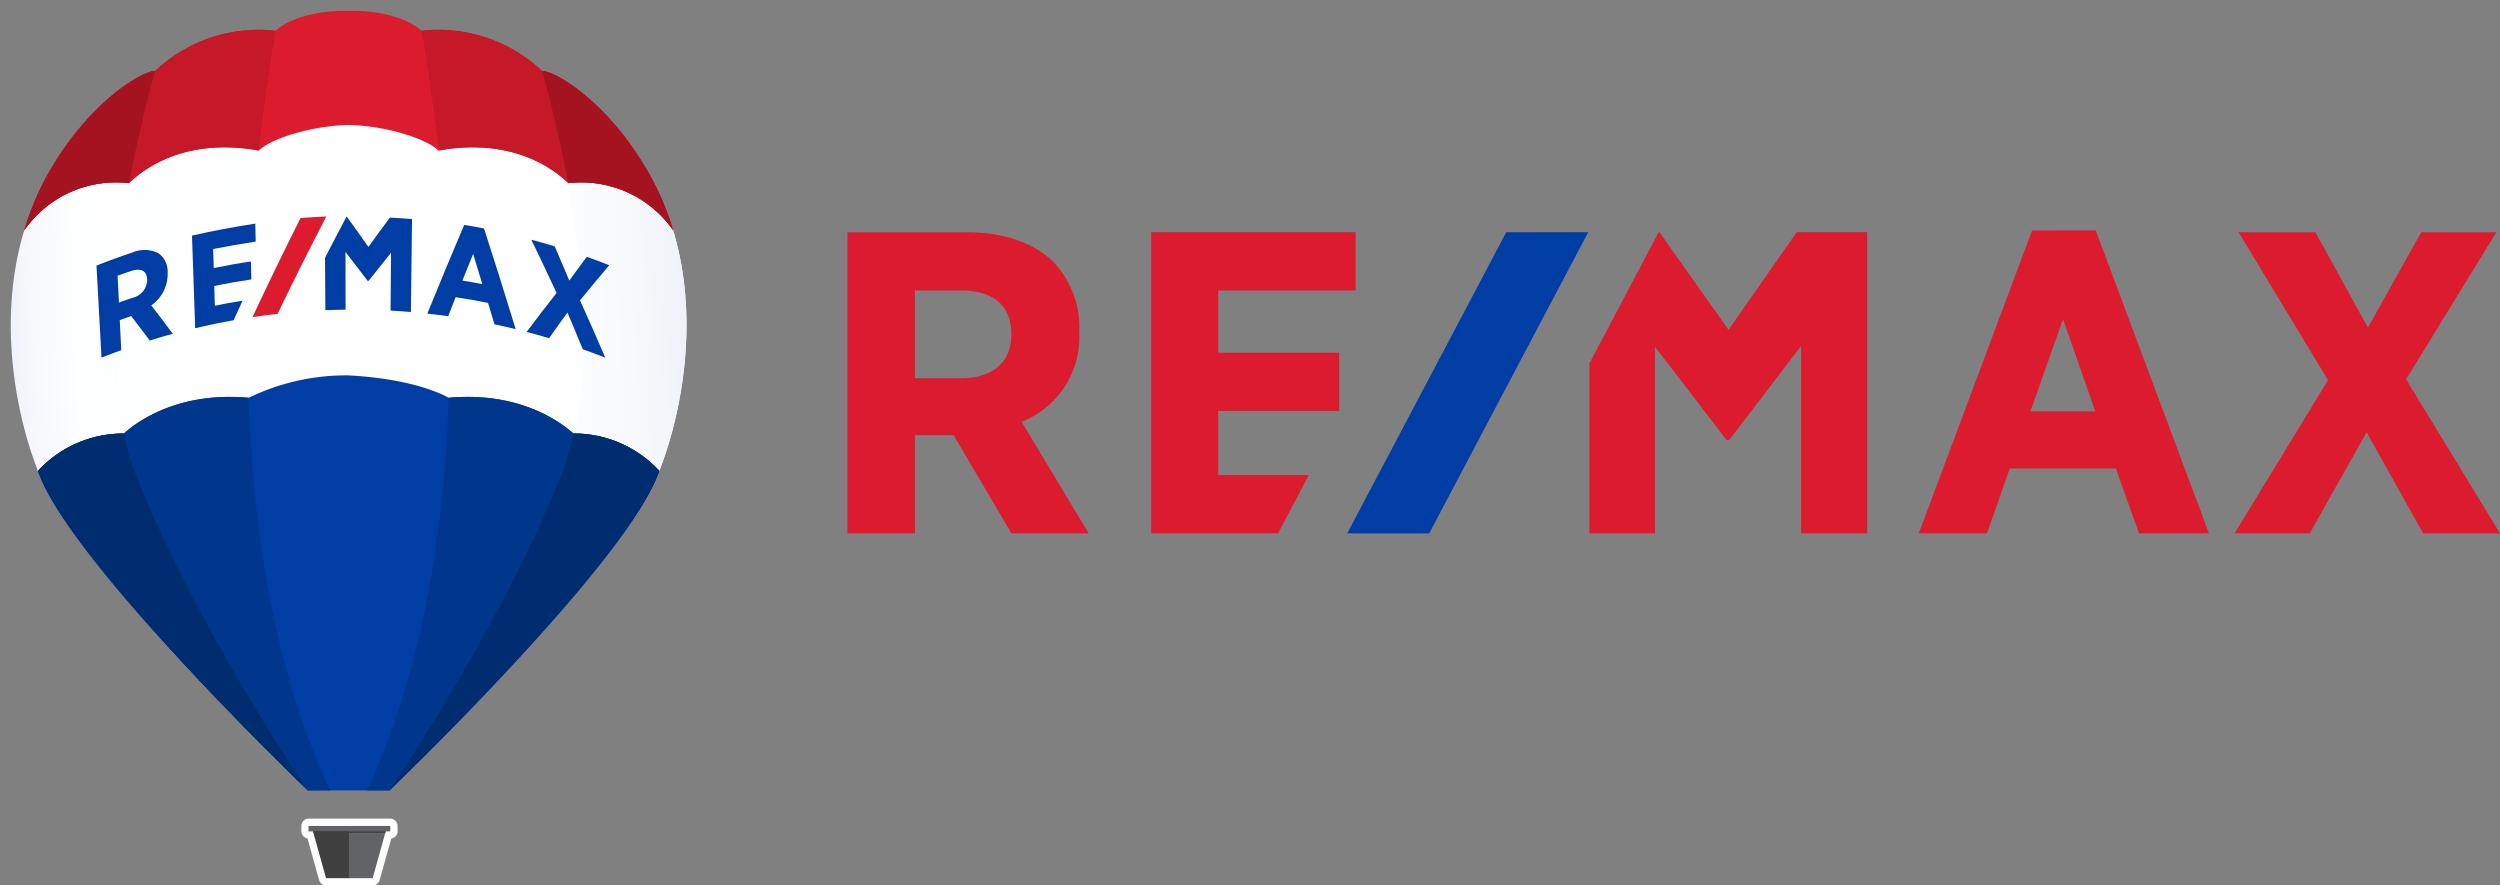 <svg xmlns="http://www.w3.org/2000/svg" xmlns:xlink="http://www.w3.org/1999/xlink" width="225.054" height="79.707" viewBox="0 0 225.054 79.707">
  <rect x="0" y="0" width="225.054" height="79.707" fill="#808080" stroke="none"/>
  <defs>
    <linearGradient id="linear-gradient" x1="1" y1="1.102" x2="0" y2="1.102" gradientUnits="objectBoundingBox">
      <stop offset="0" stop-color="#fff"/>
      <stop offset="0.62" stop-color="#fdfefe"/>
      <stop offset="0.85" stop-color="#f6f8fc"/>
      <stop offset="1" stop-color="#ebeff8"/>
    </linearGradient>
    <linearGradient id="linear-gradient-2" x1="-10.801" y1="-5.902" x2="-11.801" y2="-5.902" xlink:href="#linear-gradient"/>
    <linearGradient id="linear-gradient-3" x1="1.077" y1="1.073" x2="-0.227" y2="1.191" gradientUnits="objectBoundingBox">
      <stop offset="0" stop-color="#ebeff8"/>
      <stop offset="0.15" stop-color="#f6f8fc"/>
      <stop offset="0.38" stop-color="#fdfefe"/>
      <stop offset="1" stop-color="#fff"/>
    </linearGradient>
    <linearGradient id="linear-gradient-4" x1="0.75" y1="1.145" x2="0.085" y2="1.205" xlink:href="#linear-gradient"/>
  </defs>
  <g id="Group_5973" data-name="Group 5973" transform="translate(-2760 3837)">
    <path id="Path_8504" data-name="Path 8504" d="M172.8,469.383a.652.652,0,0,1-.627-.477l-1.045-3.749a.665.665,0,0,1-.555-.657v-.464a.666.666,0,0,1,.666-.666h7.329a.666.666,0,0,1,.665.666v.468a.663.663,0,0,1-.565.658l-1.05,3.744a.649.649,0,0,1-.625.477Z" transform="translate(2616.556 -4226.676)" fill="#fff"/>
    <path id="Path_8515" data-name="Path 8515" d="M180.177,469.51H176.81l.04.108,1.194,4.28h2.133Z" transform="translate(2611.308 -4231.839)" fill="#404041"/>
    <path id="Path_8516" data-name="Path 8516" d="M197.53,469.51H200.9l-.043.108-1.193,4.28H197.53Z" transform="translate(2593.884 -4231.839)" fill="#626366"/>
    <path id="Path_8517" data-name="Path 8517" d="M182,467.976h-7.329a.014.014,0,0,1-.016-.016h0V467.5a.016.016,0,0,1,.016-.016H182a.016.016,0,0,1,.016.014h0v.469A.016.016,0,0,1,182,467.976Z" transform="translate(2613.117 -4230.132)" fill="#626366"/>
    <path id="Path_8518" data-name="Path 8518" d="M183.673,470.724l.035-.124H177.16l.043.124Z" transform="translate(2611.014 -4232.756)" fill="#404041"/>
    <g id="Group_5960" data-name="Group 5960" transform="translate(2760 -3837)">
      <path id="Path_8487" data-name="Path 8487" d="M500.574,120.717v-.159a8.439,8.439,0,0,0-2.411-6.3c-1.788-1.7-4.453-2.6-7.737-2.6H479.71v27.115h6.075v-8.843h3.483l5.2,8.843h6.958l-6.044-10.05A8.168,8.168,0,0,0,500.574,120.717Zm-6.115.116v.043c0,2.456-1.675,3.924-4.479,3.924h-4.2v-7.9h4.075c3.009,0,4.6,1.358,4.6,3.925Zm91.893-9.34-10.2,27.274h6.136l2.055-5.84h9.542l2.094,5.84h6.293L592.078,111.49Zm5.686,16.29H586.2l2.936-8.3ZM620.02,124.9l8.127-13.246h-6.759l-4.806,8.588-4.727-8.588h-6.918l8.052,13.321-8.412,13.794h6.761l5.127-9.1,5.089,9.1h6.918Zm-106.937,8.62v-5.773h10.886V122.5H513.083v-5.6h12.372v-5.248H507.049v27.115h11.418l2.775-5.248Zm52.078-21.866-6.139,8.787-6.217-8.787h-.07L546.5,123.466v15.3h5.91V121.979L558.8,130.3l.035.056h.254l6.463-8.447v16.858h5.954V111.652Z" transform="translate(-403.418 -90.754)" fill="#dc1c2e"/>
      <path id="Path_8488" data-name="Path 8488" d="M776.9,112.52,762.58,139.636h7.378l14.318-27.116Z" transform="translate(-641.301 -91.62)" fill="#003da5"/>
      <path id="Path_8503" data-name="Path 8503" d="M27.7,72.123a.973.973,0,0,1-.676-.274L23.7,68.576c-1.212-1.207-2.425-2.436-3.6-3.658l-.493-.511-.442-.46-.452-.464-.452-.469-.452-.477-.452-.477-.452-.477-.45-.477-.452-.477-.452-.477-.42-.477L14.7,59.2l-.439-.477-.421-.466-.39-.433C7.575,51.27,3.955,46.371,2.7,43.238L2.643,43.1c-.045-.113-.065-.159-.137-.351L2.492,42.7l-.057-.159c-.01-.03-.019-.062-.027-.092a.037.037,0,0,0-.008-.027A38.282,38.282,0,0,1,.189,32.808,31.79,31.79,0,0,1,1.2,20.643a.345.345,0,0,1,.011-.038l.068-.177a25.467,25.467,0,0,1,2.386-5.566,26.336,26.336,0,0,1,5.9-7.114,11.106,11.106,0,0,1,3.908-2.269.272.272,0,0,0,.113-.057,14.557,14.557,0,0,1,9.8-3.725c.367,0,.722.013,1.054.041h.019a.25.25,0,0,0,.142-.045A11.85,11.85,0,0,1,31.039,0h.708a11.893,11.893,0,0,1,6.446,1.694.24.24,0,0,0,.14.045h.019c.334-.029.689-.041,1.054-.041a14.52,14.52,0,0,1,9.8,3.725.248.248,0,0,0,.107.057,10.976,10.976,0,0,1,3.9,2.263,26.37,26.37,0,0,1,5.9,7.1,25.6,25.6,0,0,1,2.417,5.6l.03.1.03.094c.025.089.051.18.075.27l.056.2c.019.067.037.132.054.2.035.13.065.259.1.388l.022.089c.03.113.057.226.084.345l.048.2.017.081c.04.175.078.35.113.526l.032.159c.049.248.087.45.121.636v.038a31.571,31.571,0,0,1,.452,4.593v.017c0,.253.01.491.01.717a38.321,38.321,0,0,1-2.429,13.429c-.028.08-.052.145-.073.2-.072.191-.092.242-.135.347l-.056.14c-.024.057-.046.113-.068.159,0,0-.062.145-.073.173l-.054.119c-.033.076-.065.145-.1.213l-.075.159c0,.013-.083.159-.086.175-.038.078-.078.159-.113.234l-.045.086c-.2.386-.434.8-.687,1.223v.01a82.776,82.776,0,0,1-8.727,11.225l-.017.021-.458.515-.014.016-.452.507-.014.016-.46.507-.017.019q-.226.256-.458.5l-.025.029-.452.491-.019.022-.458.5-.029.032-.45.491-.017.017-.463.5-.477.512-.515.53-.477.5C40.9,66.8,37.458,70.191,35.75,71.84a.965.965,0,0,1-.676.274Z" transform="translate(-0.009 0)" fill="none"/>
      <path id="Path_8505" data-name="Path 8505" d="M8.919,66.8c.091.247.091.24.183.477,1.054,2.653,3.838,6.479,7.247,10.549,4.063,4.883,8.957,10.02,12.731,13.821,1.4,1.423,2.685,2.694,3.769,3.752l.013.014.243.234h.043l3.642.013H36.8l3.458.013h.226c5.926-5.689,18.418-18.256,22.969-25.8h0q.369-.612.665-1.183l.06-.113.094-.183.076-.159.073-.159c.024-.051.06-.129.087-.192l.054-.113.129-.305c.011-.029.021-.054.03-.075h0c.032-.083.051-.129.073-.183a1.256,1.256,0,0,0,.064-.226c1.953-4.967,3.715-13.56,1.248-21.66,0,0-5.918-16.063-29.08-16.063A32.118,32.118,0,0,0,7.806,45.213v.417l-.1-.113C5.359,53.486,7.038,61.9,8.924,66.793Z" transform="translate(-5.516 -24.592)" fill="#fff"/>
      <path id="Path_8506" data-name="Path 8506" d="M8.919,69.232c.091.247.091.24.183.477,1.054,2.653,3.838,6.479,7.247,10.549,4.063,4.883,8.957,10.02,12.731,13.821,1.4,1.42,2.683,2.691,3.764,3.749l.261.251h1.969C23.828,73.587,28.7,40.177,30.108,32.13a32.177,32.177,0,0,0-22.3,15.511v.417l-.1-.113c-2.347,7.969-.668,16.381,1.218,21.276Z" transform="translate(-5.516 -27.02)" fill="url(#linear-gradient)"/>
      <path id="Path_8507" data-name="Path 8507" d="M213.576,32.11a32.148,32.148,0,0,1,22.3,15.514v.417l.1-.113c2.346,7.969.668,16.381-1.22,21.276v.011c-.089.247-.091.24-.181.477-1.056,2.653-3.838,6.479-7.249,10.549-4.063,4.883-8.957,10.02-12.723,13.821-1.512,1.535-2.888,2.9-4.022,4H208.62C219.858,73.57,214.985,40.153,213.576,32.11Z" transform="translate(-175.443 -27.003)" fill="url(#linear-gradient-2)"/>
      <path id="Path_8508" data-name="Path 8508" d="M238.712,91.943c-4.9,12.214-13.118,24.9-14.862,27.541,3.612-3.515,9.255-9.207,14.169-14.791.763-.876,1.514-1.749,2.236-2.623,3.246-3.879,5.929-7.535,7.088-10.166.027-.064.054-.13.081-.192.038-.1.06-.159.081-.2-.016.032-.022.046.016-.059a3.856,3.856,0,0,0,.159-.407c1.888-4.9,3.566-13.307,1.221-21.28l-.1-.3A32.2,32.2,0,0,0,237.626,58.08C239.237,63.907,243.2,80.754,238.712,91.943Z" transform="translate(-188.25 -48.843)" fill="url(#linear-gradient-3)"/>
      <path id="Path_8509" data-name="Path 8509" d="M8.485,90.988c.089.247.089.24.183.477,1.054,2.653,3.838,6.479,7.247,10.549,1.086,1.306,2.227,2.629,3.4,3.939,4.628,5.161,9.7,10.258,13.025,13.5-1.708-2.584-9.965-15.312-14.881-27.574C12.972,80.685,16.934,63.838,18.548,58A32.239,32.239,0,0,0,7.372,69.4l-.1.3C4.918,77.67,6.6,86.083,8.489,90.977Z" transform="translate(-5.147 -48.776)" fill="url(#linear-gradient-4)"/>
      <path id="Path_8510" data-name="Path 8510" d="M42.965,6.136c-.717-.024-4.415-.051-6.586,1.783a13.611,13.611,0,0,0-10.835,3.626c-1.137,0-5.786,2.638-9.461,8.952a24.4,24.4,0,0,0-2.312,5.385,10.077,10.077,0,0,1,9.41-4.242c.412-.318,4.089-4.32,11.72-2.934,1.042-1.089,4.873-2.257,8.065-2.295,3.192.04,7.023,1.206,8.065,2.295,7.634-1.388,11.309,2.611,11.72,2.934a10.072,10.072,0,0,1,9.422,4.238A24.412,24.412,0,0,0,69.847,20.5c-3.675-6.314-8.323-8.959-9.463-8.952A13.6,13.6,0,0,0,49.549,7.919c-2.171-1.834-5.869-1.81-6.586-1.783" transform="translate(-11.581 -5.155)" fill="#dc1c2e"/>
      <path id="Path_8511" data-name="Path 8511" d="M36.379,16.914A13.611,13.611,0,0,0,25.544,20.54c-1.137,0-5.786,2.638-9.461,8.952a24.4,24.4,0,0,0-2.312,5.385,10.077,10.077,0,0,1,9.41-4.242c.41-.318,4.076-4.3,11.68-2.934C35.6,21.574,36.379,16.914,36.379,16.914Z" transform="translate(-11.581 -14.15)" fill="#c51828"/>
      <path id="Path_8512" data-name="Path 8512" d="M23.18,50.318h.011c1.1-5.725,2.354-10.088,2.354-10.088-1.139,0-5.787,2.638-9.463,8.952a24.4,24.4,0,0,0-2.312,5.385A10.038,10.038,0,0,1,23.18,50.318Z" transform="translate(-11.581 -33.832)" fill="#a51220"/>
      <path id="Path_8513" data-name="Path 8513" d="M238.75,16.914a13.611,13.611,0,0,1,10.835,3.626c1.14,0,5.787,2.637,9.463,8.952a24.492,24.492,0,0,1,2.325,5.382,10.09,10.09,0,0,0-9.422-4.238c-.41-.318-4.076-4.3-11.678-2.934C239.542,21.574,238.75,16.914,238.75,16.914Z" transform="translate(-200.781 -14.15)" fill="#c51828"/>
      <path id="Path_8514" data-name="Path 8514" d="M309.235,50.318h-.011c-1.1-5.725-2.354-10.088-2.354-10.088,1.14,0,5.787,2.637,9.463,8.952a24.413,24.413,0,0,1,2.327,5.374A10.085,10.085,0,0,0,309.235,50.318Z" transform="translate(-258.067 -33.832)" fill="#a51220"/>
      <path id="Path_8519" data-name="Path 8519" d="M69.654,217.706c-.089,0-3.817-3.9-11.244-3.217-.41-.248-3.16-1.7-9-2.018a20.062,20.062,0,0,0-9,2.018c-7.43-.678-11.155,3.217-11.247,3.217a10.458,10.458,0,0,0-7.725,3.373c.091.247.092.239.184.469,2.793,6.95,17.521,21.917,24.1,28.282h7.373C59.676,243.468,74.4,228.5,77.2,221.548c.091-.226.092-.226.183-.469A10.437,10.437,0,0,0,69.654,217.706Z" transform="translate(-18.023 -178.679)" fill="#003da5"/>
      <path id="Path_8520" data-name="Path 8520" d="M215.131,224.741c7.429-.678,11.155,3.217,11.244,3.217a10.437,10.437,0,0,1,7.726,3.373c-.091.247-.092.239-.183.469-2.794,6.95-17.521,21.917-24.106,28.282H207.78c5.121-11,6.975-23.821,7.341-35.342Z" transform="translate(-174.736 -188.932)" fill="#00378c"/>
      <path id="Path_8521" data-name="Path 8521" d="M237.072,245.371h0a10.437,10.437,0,0,1,7.726,3.373c-.091.246-.092.239-.183.469-2.794,6.95-17.521,21.917-24.106,28.282,0,0,9.748-14.28,15.3-27.98A26.011,26.011,0,0,0,237.072,245.371Z" transform="translate(-185.442 -206.344)" fill="#002d6f"/>
      <path id="Path_8522" data-name="Path 8522" d="M40.4,224.741c-7.43-.678-11.155,3.217-11.247,3.217a10.458,10.458,0,0,0-7.725,3.373c.091.247.092.239.184.469,2.793,6.95,17.521,21.917,24.1,28.282h2.026C42.627,249.09,40.764,236.262,40.4,224.741Z" transform="translate(-18.023 -188.932)" fill="#00378c"/>
      <path id="Path_8523" data-name="Path 8523" d="M29.155,245.371h0a10.458,10.458,0,0,0-7.725,3.373c.091.246.092.239.184.469,2.793,6.95,17.521,21.917,24.1,28.282,0,0-9.746-14.28-15.3-27.98a26.015,26.015,0,0,1-1.266-4.145Z" transform="translate(-18.023 -206.344)" fill="#002d6f"/>
      <path id="Path_8524" data-name="Path 8524" d="M61.028,143.618v-.048a2.05,2.05,0,0,0-.811-1.726,2.773,2.773,0,0,0-2.386-.067c-1.078.358-2.155.751-3.211,1.171q.227,4.145.452,8.288c.709-.282,1.064-.415,1.78-.678-.056-1.083-.083-1.624-.137-2.7.412-.15.619-.226,1.034-.363.67.873,1,1.312,1.672,2.2.827-.258,1.241-.38,2.068-.608q-.954-1.288-1.937-2.559A3.437,3.437,0,0,0,61.028,143.618Zm-1.848.58h0a1.665,1.665,0,0,1-1.287,1.638c-.5.169-.752.256-1.252.436-.048-.965-.073-1.449-.121-2.414.487-.175.73-.261,1.22-.426C58.645,143.14,59.145,143.417,59.18,144.2Z" transform="translate(-45.935 -119.037)" fill="#003da5"/>
      <path id="Path_8525" data-name="Path 8525" d="M245.2,127.32q-1.694,3.976-3.318,7.985c.752.081,1.129.129,1.878.234.266-.685.4-1.027.666-1.71,1.172.177,1.749.278,2.92.511.235.771.351,1.156.582,1.929.763.159,1.144.247,1.908.433q-1.388-4.547-2.852-9.065C246.265,127.5,245.908,127.428,245.2,127.32Zm1.632,5.326c-.716-.135-1.074-.2-1.792-.318.385-.965.579-1.446.967-2.4C246.332,131.013,246.5,131.563,246.829,132.646Z" transform="translate(-203.413 -107.071)" fill="#003da5"/>
      <path id="Path_8526" data-name="Path 8526" d="M302.863,141.155q1.3-1.59,2.63-3.16c-.8-.318-1.209-.469-2.021-.757-.636.848-.945,1.272-1.571,2.144q-.646-1.547-1.31-3.085c-.841-.254-1.263-.374-2.11-.6q1.153,2.386,2.274,4.789-1.369,1.738-2.7,3.515c.813.213,1.217.318,2.023.565.66-.935.991-1.4,1.656-2.311q.7,1.643,1.373,3.3c.816.291,1.221.444,2.033.762Q304.023,143.722,302.863,141.155Z" transform="translate(-250.65 -114.118)" fill="#003da5"/>
      <path id="Path_8527" data-name="Path 8527" d="M110.713,133.964c-.021-.712-.032-1.067-.052-1.776,1.1-.232,2.227-.431,3.34-.595l-.038-1.614c-1.113.159-2.242.363-3.351.595-.019-.687-.03-1.031-.051-1.718,1.272-.248,2.545-.469,3.828-.665-.014-.649-.021-.972-.033-1.621q-2.877.437-5.7,1.08l.286,8.34c1.142-.275,2.3-.517,3.461-.719.318-.708.477-1.059.806-1.764C112.2,133.666,111.707,133.754,110.713,133.964Z" transform="translate(-91.372 -106.44)" fill="#003da5"/>
      <path id="Path_8528" data-name="Path 8528" d="M189.838,122.714q-.983,1.312-1.936,2.642-.954-1.371-1.945-2.726h-.022q-.981,1.845-1.936,3.7l.029,4.722c.728-.03,1.093-.04,1.821-.048q0-2.6-.008-5.185,1,1.272,1.985,2.578l.011.017h.08q1-1.272,2.023-2.534-.019,2.6-.041,5.207c.733.04,1.1.065,1.831.127q.049-4.188.1-8.369C191.033,122.783,190.634,122.756,189.838,122.714Z" transform="translate(-154.738 -103.127)" fill="#003da5"/>
      <path id="Path_8529" data-name="Path 8529" d="M145.19,131.322q2.128-4.412,4.382-8.762c-.929.037-1.393.064-2.317.134q-2.227,4.432-4.324,8.922C143.832,131.482,144.283,131.423,145.19,131.322Z" transform="translate(-120.2 -103.068)" fill="#dc1c2e"/>
    </g>
  </g>
</svg>
